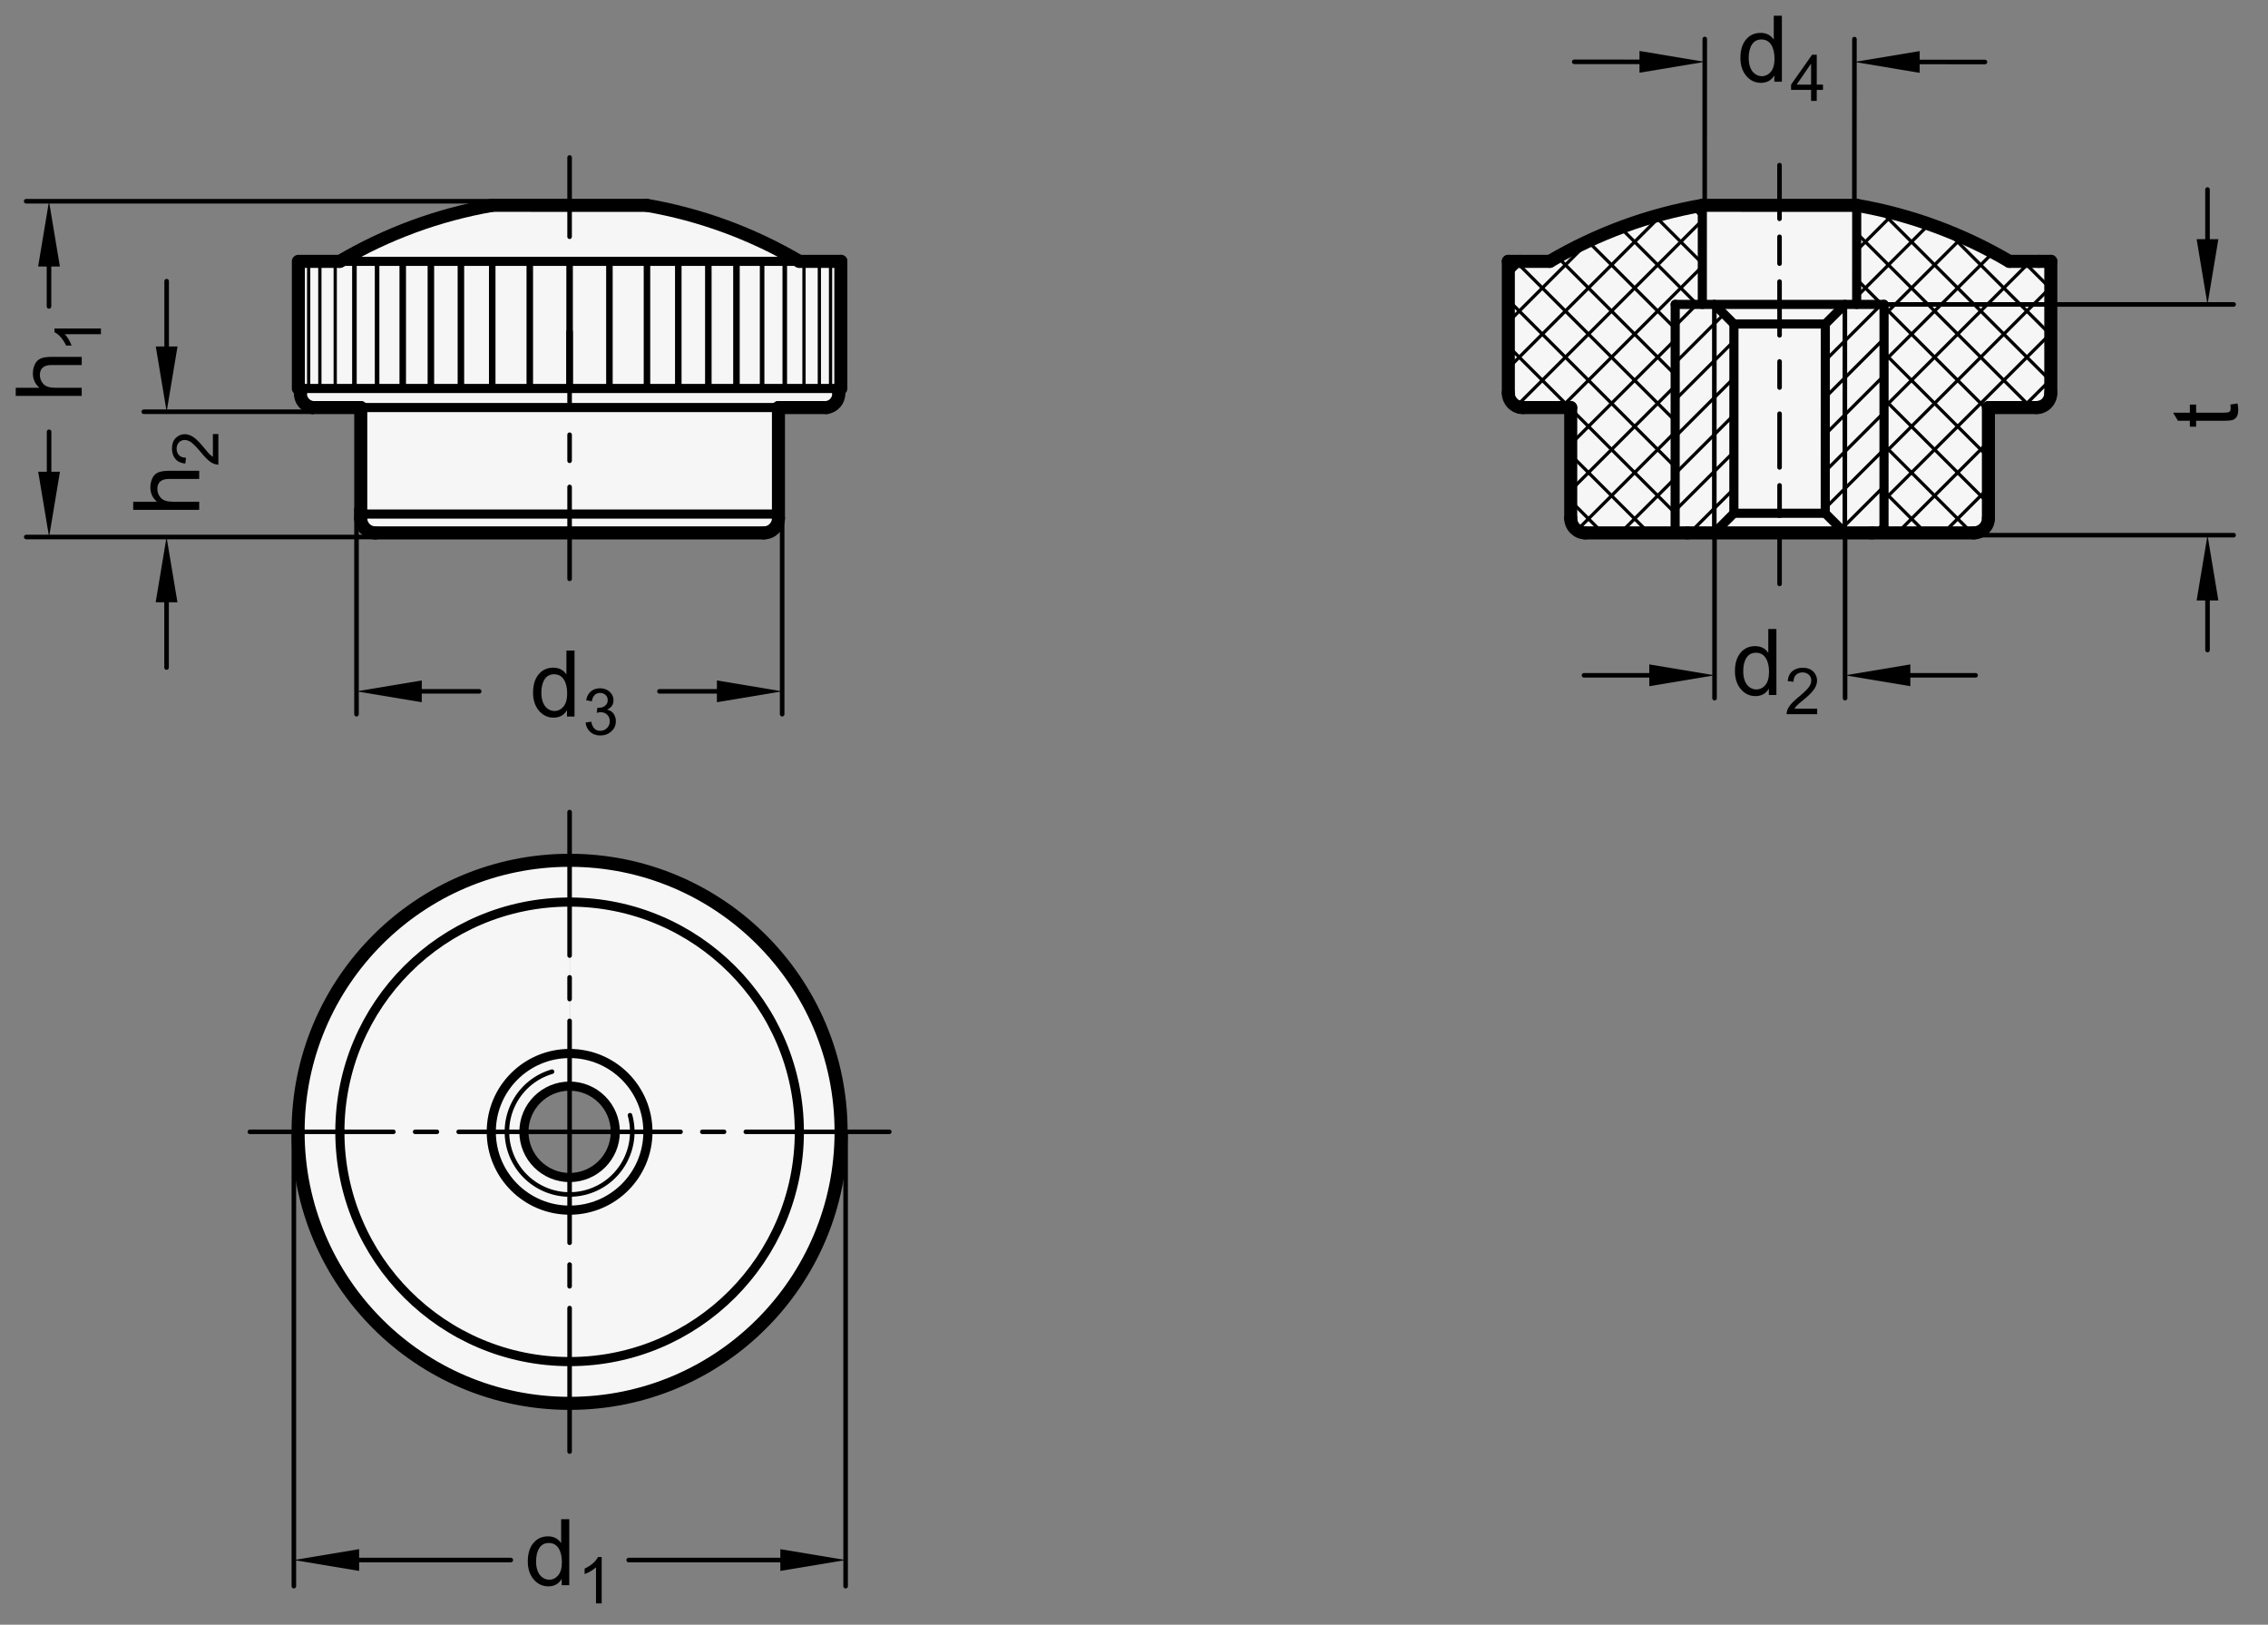 <?xml version="1.0" encoding="utf-8"?>
<!-- Generator: Adobe Illustrator 19.1.0, SVG Export Plug-In . SVG Version: 6.00 Build 0)  -->
<svg version="1.1" xmlns="http://www.w3.org/2000/svg" xmlns:xlink="http://www.w3.org/1999/xlink" x="0px" y="0px"
	 viewBox="0 0 246.265 176.391" enable-background="new 0 0 246.265 176.391" xml:space="preserve">
<rect x="0" y="0" width="246.265" height="176.391" fill="#808080" stroke="none"/>
<g id="MD_x5F_3_x5F_FUELLUNG_x5F_WS">
	<g id="LWPOLYLINE_5_">
		<path fill="#FFFFFF" d="M70.224,22.295l-16.761-0.004c-5.849,1.007-11.466,3.068-16.578,6.082l-4.505,0v13.804h0.224v0.483
			c-0.037,0.796,0.544,1.488,1.335,1.587h5.216v12.019c-0.025,0.853,0.647,1.564,1.5,1.589c0.04,0.001,0.08,0.001,0.121-0.001
			h42.147c0.877,0,1.587-0.711,1.587-1.587V44.248h5.216c0.791-0.099,1.373-0.791,1.335-1.587v-0.483h0.224V28.374l-4.505,0
			C81.673,25.365,76.064,23.305,70.224,22.295z"/>
	</g>
	<g id="LWPOLYLINE_6_">
		<path fill="#FFFFFF" d="M201.606,22.295l-16.761-0.004c-5.849,1.007-11.466,3.068-16.578,6.082l-4.505,0v13.804h0.224v0.483
			c-0.037,0.796,0.544,1.488,1.335,1.587h5.216v12.019c-0.025,0.853,0.647,1.564,1.5,1.589c0.04,0.001,0.08,0.001,0.121-0.001
			h42.147c0.877,0,1.587-0.711,1.587-1.587V44.248h5.216c0.791-0.099,1.373-0.791,1.335-1.587v-0.483h0.224V28.374l-4.505,0
			C213.054,25.365,207.445,23.305,201.606,22.295z"/>
	</g>
	<g id="LWPOLYLINE_7_">
		<path fill="#FFFFFF" d="M61.912,117.92c2.709,0.034,4.889,2.236,4.898,4.945c0.008,2.74-2.206,4.967-4.945,4.976
			c-2.74,0.008-4.967-2.206-4.976-4.945c-0.008-2.74,2.206-4.967,4.945-4.976l0.015-24.52c-16.282,0-29.48,13.199-29.48,29.48
			s13.199,29.48,29.48,29.48s29.48-13.199,29.48-29.48c0-16.271-13.182-29.465-29.452-29.48L61.912,117.92z"/>
	</g>
</g>
<g id="MD_x5F_3_x5F_FUELLUNG_x5F_GR">
	<g id="LWPOLYLINE_1_">
		<path fill="#F6F6F6" d="M61.912,117.92c2.709,0.034,4.889,2.236,4.898,4.945c0.008,2.74-2.206,4.967-4.945,4.976
			c-2.74,0.008-4.967-2.206-4.976-4.945c-0.008-2.74,2.206-4.967,4.945-4.976l0.015-24.52c-16.282,0-29.48,13.199-29.48,29.48
			s13.199,29.48,29.48,29.48s29.48-13.199,29.48-29.48c0-16.271-13.182-29.465-29.452-29.48L61.912,117.92z"/>
	</g>
	<g id="LWPOLYLINE_2_">
		<path fill="#F6F6F6" d="M201.606,22.295l-16.761-0.004c-5.849,1.007-11.466,3.068-16.578,6.082l-4.505,0v13.804h0.224v0.483
			c-0.037,0.796,0.544,1.488,1.335,1.587h5.216v12.019c-0.025,0.853,0.647,1.564,1.5,1.589c0.04,0.001,0.08,0.001,0.121-0.001
			h42.147c0.877,0,1.587-0.711,1.587-1.587V44.248h5.216c0.791-0.099,1.373-0.791,1.335-1.587v-0.483h0.224V28.374l-4.505,0
			C213.054,25.365,207.445,23.305,201.606,22.295z"/>
	</g>
	<g id="LWPOLYLINE_3_">
		<path fill="#F6F6F6" d="M70.224,22.295l-16.761-0.004c-5.849,1.007-11.466,3.068-16.578,6.082l-4.505,0v13.804h0.224v0.483
			c-0.037,0.796,0.544,1.488,1.335,1.587h5.216v12.019c-0.025,0.853,0.647,1.564,1.5,1.589c0.04,0.001,0.08,0.001,0.121-0.001
			h42.147c0.877,0,1.587-0.711,1.587-1.587V44.248h5.216c0.791-0.099,1.373-0.791,1.335-1.587v-0.483h0.224V28.374l-4.505,0
			C81.673,25.365,76.064,23.305,70.224,22.295z"/>
	</g>
</g>
<g id="MD_x5F_1_x5F_100">
	<g id="ARC">
		
			<path fill="none" stroke="#000000" stroke-width="1.417" stroke-linecap="round" stroke-linejoin="round" stroke-miterlimit="10" d="
			M86.796,28.374c-5.111-3.012-10.726-5.073-16.572-6.084"/>
	</g>
	<g id="ARC_1_">
		
			<path fill="none" stroke="#000000" stroke-width="1.417" stroke-linecap="round" stroke-linejoin="round" stroke-miterlimit="10" d="
			M53.464,22.292c-5.842,1.012-11.453,3.072-16.562,6.082"/>
	</g>
	<g id="ARC_2_">
		
			<path fill="none" stroke="#000000" stroke-width="1.417" stroke-linecap="round" stroke-linejoin="round" stroke-miterlimit="10" d="
			M39.172,56.267c0,0.877,0.711,1.587,1.587,1.587"/>
	</g>
	<g id="ARC_3_">
		
			<path fill="none" stroke="#000000" stroke-width="1.417" stroke-linecap="round" stroke-linejoin="round" stroke-miterlimit="10" d="
			M82.939,57.854c0.877,0,1.587-0.711,1.587-1.587"/>
	</g>
	<g id="LINE">
		
			<line fill="none" stroke="#000000" stroke-width="1.417" stroke-linecap="round" stroke-linejoin="round" stroke-miterlimit="10" x1="39.172" y1="44.248" x2="39.172" y2="56.267"/>
	</g>
	<g id="LINE_1_">
		
			<line fill="none" stroke="#000000" stroke-width="1.417" stroke-linecap="round" stroke-linejoin="round" stroke-miterlimit="10" x1="84.526" y1="56.267" x2="84.526" y2="44.248"/>
	</g>
	<g id="SPLINE">
		
			<path fill="none" stroke="#000000" stroke-width="1.417" stroke-linecap="round" stroke-linejoin="round" stroke-miterlimit="10" d="
			M89.742,44.248c0,0-1.879,0-5.216,0"/>
	</g>
	<g id="SPLINE_1_">
		
			<path fill="none" stroke="#000000" stroke-width="1.417" stroke-linecap="round" stroke-linejoin="round" stroke-miterlimit="10" d="
			M39.172,44.248c-1.54,0-5.216,0-5.216,0"/>
	</g>
	<g id="SPLINE_2_">
		
			<path fill="none" stroke="#000000" stroke-width="1.417" stroke-linecap="round" stroke-linejoin="round" stroke-miterlimit="10" d="
			M82.939,57.854c0,0-2.222,0-6.177,0s-9.32,0-14.913,0s-10.958,0-14.913,0s-6.177,0-6.177,0"/>
	</g>
	<g id="LINE_2_">
		
			<line fill="none" stroke="#000000" stroke-width="1.417" stroke-linecap="round" stroke-linejoin="round" stroke-miterlimit="10" x1="91.301" y1="28.374" x2="91.301" y2="42.178"/>
	</g>
	<g id="LINE_3_">
		
			<line fill="none" stroke="#000000" stroke-width="1.417" stroke-linecap="round" stroke-linejoin="round" stroke-miterlimit="10" x1="32.397" y1="42.178" x2="32.397" y2="28.374"/>
	</g>
	<g id="LINE_5_">
		
			<line fill="none" stroke="#000000" stroke-width="1.417" stroke-linecap="round" stroke-linejoin="round" stroke-miterlimit="10" x1="222.682" y1="28.374" x2="222.682" y2="42.661"/>
	</g>
	<g id="SPLINE_3_">
		
			<path fill="none" stroke="#000000" stroke-width="1.417" stroke-linecap="round" stroke-linejoin="round" stroke-miterlimit="10" d="
			M222.682,42.661c0,0.221-0.045,0.436-0.123,0.624c-0.077,0.188-0.186,0.35-0.309,0.481c-0.246,0.262-0.547,0.406-0.854,0.459"/>
	</g>
	<g id="LINE_6_">
		
			<line fill="none" stroke="#000000" stroke-width="1.417" stroke-linecap="round" stroke-linejoin="round" stroke-miterlimit="10" x1="221.397" y1="28.374" x2="222.682" y2="28.374"/>
	</g>
	<g id="LINE_7_">
		
			<line fill="none" stroke="#000000" stroke-width="1.417" stroke-linecap="round" stroke-linejoin="round" stroke-miterlimit="10" x1="163.778" y1="42.661" x2="163.778" y2="28.374"/>
	</g>
	<g id="SPLINE_4_">
		
			<path fill="none" stroke="#000000" stroke-width="1.417" stroke-linecap="round" stroke-linejoin="round" stroke-miterlimit="10" d="
			M165.064,44.224c-0.154-0.027-0.303-0.076-0.447-0.151c-0.144-0.075-0.283-0.176-0.406-0.307s-0.231-0.29-0.31-0.48
			c-0.078-0.19-0.123-0.405-0.123-0.625"/>
	</g>
	<g id="LINE_8_">
		
			<line fill="none" stroke="#000000" stroke-width="1.417" stroke-linecap="round" stroke-linejoin="round" stroke-miterlimit="10" x1="163.778" y1="28.374" x2="165.064" y2="28.374"/>
	</g>
	<g id="ARC_4_">
		
			<path fill="none" stroke="#000000" stroke-width="1.417" stroke-linecap="round" stroke-linejoin="round" stroke-miterlimit="10" d="
			M221.123,44.248c0.092,0,0.183-0.008,0.273-0.024"/>
	</g>
	<g id="LINE_9_">
		
			<line fill="none" stroke="#000000" stroke-width="1.417" stroke-linecap="round" stroke-linejoin="round" stroke-miterlimit="10" x1="221.123" y1="44.248" x2="215.907" y2="44.248"/>
	</g>
	<g id="LINE_10_">
		
			<line fill="none" stroke="#000000" stroke-width="1.417" stroke-linecap="round" stroke-linejoin="round" stroke-miterlimit="10" x1="215.907" y1="56.267" x2="215.907" y2="44.248"/>
	</g>
	<g id="ARC_5_">
		
			<path fill="none" stroke="#000000" stroke-width="1.417" stroke-linecap="round" stroke-linejoin="round" stroke-miterlimit="10" d="
			M214.32,57.854c0.877,0,1.587-0.711,1.587-1.587"/>
	</g>
	<g id="LINE_11_">
		
			<line fill="none" stroke="#000000" stroke-width="1.417" stroke-linecap="round" stroke-linejoin="round" stroke-miterlimit="10" x1="214.32" y1="57.854" x2="203.24" y2="57.854"/>
	</g>
	<g id="LINE_12_">
		
			<line fill="none" stroke="#000000" stroke-width="1.417" stroke-linecap="round" stroke-linejoin="round" stroke-miterlimit="10" x1="183.22" y1="57.854" x2="172.14" y2="57.854"/>
	</g>
	<g id="ARC_6_">
		
			<path fill="none" stroke="#000000" stroke-width="1.417" stroke-linecap="round" stroke-linejoin="round" stroke-miterlimit="10" d="
			M170.553,56.267c0,0.877,0.711,1.587,1.587,1.587"/>
	</g>
	<g id="LINE_13_">
		
			<line fill="none" stroke="#000000" stroke-width="1.417" stroke-linecap="round" stroke-linejoin="round" stroke-miterlimit="10" x1="170.553" y1="44.248" x2="170.553" y2="56.267"/>
	</g>
	<g id="LINE_14_">
		
			<line fill="none" stroke="#000000" stroke-width="1.417" stroke-linecap="round" stroke-linejoin="round" stroke-miterlimit="10" x1="170.553" y1="44.248" x2="165.337" y2="44.248"/>
	</g>
	<g id="ARC_7_">
		
			<path fill="none" stroke="#000000" stroke-width="1.417" stroke-linecap="round" stroke-linejoin="round" stroke-miterlimit="10" d="
			M165.064,44.224c0.09,0.016,0.182,0.024,0.273,0.024"/>
	</g>
	<g id="ARC_8_">
		
			<path fill="none" stroke="#000000" stroke-width="1.417" stroke-linecap="round" stroke-linejoin="round" stroke-miterlimit="10" d="
			M218.177,28.374c-5.111-3.012-10.726-5.073-16.571-6.084"/>
	</g>
	<g id="ARC_9_">
		
			<path fill="none" stroke="#000000" stroke-width="1.417" stroke-linecap="round" stroke-linejoin="round" stroke-miterlimit="10" d="
			M184.845,22.292c-5.842,1.012-11.453,3.072-16.562,6.082"/>
	</g>
	<g id="LINE_15_">
		
			<line fill="none" stroke="#000000" stroke-width="1.417" stroke-linecap="round" stroke-linejoin="round" stroke-miterlimit="10" x1="168.283" y1="28.374" x2="165.064" y2="28.374"/>
	</g>
	<g id="LINE_16_">
		
			<line fill="none" stroke="#000000" stroke-width="1.417" stroke-linecap="round" stroke-linejoin="round" stroke-miterlimit="10" x1="221.397" y1="28.374" x2="218.177" y2="28.374"/>
	</g>
	<g id="LINE_17_">
		
			<line fill="none" stroke="#000000" stroke-width="1.417" stroke-linecap="round" stroke-linejoin="round" stroke-miterlimit="10" x1="183.22" y1="57.854" x2="203.24" y2="57.854"/>
	</g>
	<g id="ARC_10_">
		
			<path fill="none" stroke="#000000" stroke-width="1.417" stroke-linecap="round" stroke-linejoin="round" stroke-miterlimit="10" d="
			M32.621,42.661c-0.037,0.796,0.544,1.488,1.335,1.587"/>
	</g>
	<g id="ARC_11_">
		
			<path fill="none" stroke="#000000" stroke-width="1.417" stroke-linecap="round" stroke-linejoin="round" stroke-miterlimit="10" d="
			M89.742,44.248c0.792-0.098,1.375-0.79,1.335-1.587"/>
	</g>
	<g id="SPLINE_5_">
		
			<path fill="none" stroke="#000000" stroke-width="1.417" stroke-linecap="round" stroke-linejoin="round" stroke-miterlimit="10" d="
			M91.301,28.374c0,0-1.169,0-4.505,0"/>
	</g>
	<g id="SPLINE_6_">
		
			<path fill="none" stroke="#000000" stroke-width="1.417" stroke-linecap="round" stroke-linejoin="round" stroke-miterlimit="10" d="
			M36.902,28.374c0,0-0.945,0-4.281,0"/>
	</g>
	<g id="CIRCLE">
		
			<path fill="none" stroke="#000000" stroke-width="1.417" stroke-linecap="round" stroke-linejoin="round" stroke-miterlimit="10" d="
			M32.368,122.881c0-16.282,13.199-29.48,29.48-29.48s29.48,13.199,29.48,29.48s-13.199,29.48-29.48,29.48
			S32.368,139.162,32.368,122.881L32.368,122.881z"/>
	</g>
	<g id="LINE_85_">
		
			<line fill="none" stroke="#000000" stroke-width="1.417" stroke-linecap="round" stroke-linejoin="round" stroke-miterlimit="10" x1="32.621" y1="42.178" x2="32.621" y2="42.661"/>
	</g>
	<g id="LINE_86_">
		
			<line fill="none" stroke="#000000" stroke-width="1.417" stroke-linecap="round" stroke-linejoin="round" stroke-miterlimit="10" x1="91.077" y1="42.178" x2="91.077" y2="42.661"/>
	</g>
	<g id="LINE_102_">
		
			<line fill="none" stroke="#000000" stroke-width="1.417" stroke-linecap="round" stroke-linejoin="round" stroke-miterlimit="10" x1="184.845" y1="22.292" x2="201.606" y2="22.295"/>
	</g>
	<g id="LINE_145_">
		
			<line fill="none" stroke="#000000" stroke-width="1.417" stroke-linecap="round" stroke-linejoin="round" stroke-miterlimit="10" x1="53.464" y1="22.292" x2="70.224" y2="22.295"/>
	</g>
</g>
<g id="MD_x5F_1_x5F_070">
	<g id="LINE_4_">
		
			<line fill="none" stroke="#000000" stroke-width="0.992" stroke-linecap="round" stroke-linejoin="round" stroke-miterlimit="10" x1="84.526" y1="55.813" x2="39.172" y2="55.813"/>
	</g>
	<g id="LINE_18_">
		
			<line fill="none" stroke="#000000" stroke-width="0.992" stroke-linecap="round" stroke-linejoin="round" stroke-miterlimit="10" x1="91.301" y1="42.178" x2="32.397" y2="42.178"/>
	</g>
	<g id="LINE_19_">
		
			<line fill="none" stroke="#000000" stroke-width="0.992" stroke-linecap="round" stroke-linejoin="round" stroke-miterlimit="10" x1="39.172" y1="44.248" x2="84.526" y2="44.248"/>
	</g>
	<g id="LINE_20_">
		
			<line fill="none" stroke="#000000" stroke-width="0.992" stroke-linecap="round" stroke-linejoin="round" stroke-miterlimit="10" x1="86.796" y1="28.374" x2="36.902" y2="28.374"/>
	</g>
	<g id="LINE_56_">
		
			<line fill="none" stroke="#000000" stroke-width="0.992" stroke-linecap="round" stroke-linejoin="round" stroke-miterlimit="10" x1="181.898" y1="33.048" x2="181.891" y2="57.854"/>
	</g>
	<g id="LINE_57_">
		
			<line fill="none" stroke="#000000" stroke-width="0.992" stroke-linecap="round" stroke-linejoin="round" stroke-miterlimit="10" x1="204.575" y1="33.047" x2="204.569" y2="57.854"/>
	</g>
	<g id="LINE_59_">
		
			<line fill="none" stroke="#000000" stroke-width="0.992" stroke-linecap="round" stroke-linejoin="round" stroke-miterlimit="10" x1="198.197" y1="35.176" x2="198.191" y2="55.728"/>
	</g>
	<g id="LINE_60_">
		
			<line fill="none" stroke="#000000" stroke-width="0.992" stroke-linecap="round" stroke-linejoin="round" stroke-miterlimit="10" x1="193.231" y1="55.726" x2="198.191" y2="55.728"/>
	</g>
	<g id="LINE_61_">
		
			<line fill="none" stroke="#000000" stroke-width="0.992" stroke-linecap="round" stroke-linejoin="round" stroke-miterlimit="10" x1="198.191" y1="55.728" x2="200.317" y2="57.854"/>
	</g>
	<g id="LINE_62_">
		
			<line fill="none" stroke="#000000" stroke-width="0.992" stroke-linecap="round" stroke-linejoin="round" stroke-miterlimit="10" x1="188.27" y1="55.726" x2="186.143" y2="57.851"/>
	</g>
	<g id="LINE_63_">
		
			<line fill="none" stroke="#000000" stroke-width="0.992" stroke-linecap="round" stroke-linejoin="round" stroke-miterlimit="10" x1="193.231" y1="55.726" x2="188.27" y2="55.725"/>
	</g>
	<g id="LINE_64_">
		
			<line fill="none" stroke="#000000" stroke-width="0.992" stroke-linecap="round" stroke-linejoin="round" stroke-miterlimit="10" x1="188.275" y1="35.174" x2="188.27" y2="55.726"/>
	</g>
	<g id="CIRCLE_1_">
		
			<path fill="none" stroke="#000000" stroke-width="0.992" stroke-linecap="round" stroke-linejoin="round" stroke-miterlimit="10" d="
			M36.904,122.881c0-13.777,11.168-24.945,24.945-24.945s24.945,11.168,24.945,24.945s-11.168,24.945-24.945,24.945
			S36.904,136.657,36.904,122.881L36.904,122.881z"/>
	</g>
	<g id="LINE_91_">
		
			<line fill="none" stroke="#000000" stroke-width="0.992" stroke-linecap="round" stroke-linejoin="round" stroke-miterlimit="10" x1="181.897" y1="33.048" x2="204.574" y2="33.047"/>
	</g>
	<g id="LINE_92_">
		
			<line fill="none" stroke="#000000" stroke-width="0.992" stroke-linecap="round" stroke-linejoin="round" stroke-miterlimit="10" x1="184.845" y1="22.292" x2="184.843" y2="33.048"/>
	</g>
	<g id="LINE_93_">
		
			<line fill="none" stroke="#000000" stroke-width="0.992" stroke-linecap="round" stroke-linejoin="round" stroke-miterlimit="10" x1="201.606" y1="22.29" x2="201.603" y2="33.048"/>
	</g>
	<g id="LINE_94_">
		
			<line fill="none" stroke="#000000" stroke-width="0.992" stroke-linecap="round" stroke-linejoin="round" stroke-miterlimit="10" x1="193.235" y1="35.176" x2="198.196" y2="35.176"/>
	</g>
	<g id="LINE_95_">
		
			<line fill="none" stroke="#000000" stroke-width="0.992" stroke-linecap="round" stroke-linejoin="round" stroke-miterlimit="10" x1="198.196" y1="35.176" x2="200.323" y2="33.051"/>
	</g>
	<g id="LINE_96_">
		
			<line fill="none" stroke="#000000" stroke-width="0.992" stroke-linecap="round" stroke-linejoin="round" stroke-miterlimit="10" x1="188.275" y1="35.174" x2="186.148" y2="33.048"/>
	</g>
	<g id="LINE_97_">
		
			<line fill="none" stroke="#000000" stroke-width="0.992" stroke-linecap="round" stroke-linejoin="round" stroke-miterlimit="10" x1="193.235" y1="35.176" x2="188.275" y2="35.174"/>
	</g>
	<g id="CIRCLE_2_">
		
			<path fill="none" stroke="#000000" stroke-width="0.992" stroke-linecap="round" stroke-linejoin="round" stroke-miterlimit="10" d="
			M53.345,122.881c0-4.697,3.807-8.504,8.504-8.504s8.504,3.807,8.504,8.504s-3.807,8.504-8.504,8.504
			S53.345,127.577,53.345,122.881L53.345,122.881z"/>
	</g>
	<g id="CIRCLE_3_">
		
			<path fill="none" stroke="#000000" stroke-width="0.992" stroke-linecap="round" stroke-linejoin="round" stroke-miterlimit="10" d="
			M56.888,122.881c0-2.74,2.221-4.961,4.961-4.961c2.74,0,4.961,2.221,4.961,4.961c0,2.74-2.221,4.961-4.961,4.961
			C59.109,127.841,56.888,125.62,56.888,122.881L56.888,122.881z"/>
	</g>
</g>
<g id="MD_x5F_2_x5F_BEMASSUNG">
	<g id="LINE_21_">
		
			<line stroke="#000000" stroke-width="0.496" stroke-linecap="round" stroke-linejoin="round" stroke-miterlimit="10" x1="31.908" y1="122.881" x2="31.908" y2="172.207"/>
	</g>
	<g id="LINE_22_">
		
			<line stroke="#000000" stroke-width="0.496" stroke-linecap="round" stroke-linejoin="round" stroke-miterlimit="10" x1="91.819" y1="122.881" x2="91.819" y2="172.207"/>
	</g>
	<g id="LINE_23_">
		
			<line stroke="#000000" stroke-width="0.496" stroke-linecap="round" stroke-linejoin="round" stroke-miterlimit="10" x1="38.995" y1="169.372" x2="55.464" y2="169.372"/>
	</g>
	<g id="LINE_24_">
		
			<line stroke="#000000" stroke-width="0.496" stroke-linecap="round" stroke-linejoin="round" stroke-miterlimit="10" x1="84.732" y1="169.372" x2="68.263" y2="169.372"/>
	</g>
	<g id="SOLID">
		<polygon points="38.995,170.553 31.908,169.372 38.995,168.191 		"/>
	</g>
	<g id="SOLID_1_">
		<polygon points="84.732,170.553 91.819,169.372 84.732,168.191 		"/>
	</g>
	<g id="TEXT">
		<g>
			<path d="M61.812,172.106h-0.821v-0.66h-0.02c-0.316,0.521-0.793,0.782-1.432,0.782c-0.635,0-1.166-0.252-1.591-0.755
				c-0.425-0.504-0.638-1.156-0.638-1.957c0-0.838,0.2-1.499,0.601-1.984s0.93-0.729,1.588-0.729c0.619,0,1.09,0.236,1.413,0.709
				h0.02v-2.571h0.879V172.106z M59.632,171.505c0.384,0,0.71-0.157,0.978-0.474s0.401-0.795,0.401-1.437
				c0-0.633-0.122-1.136-0.367-1.511c-0.244-0.374-0.595-0.562-1.051-0.562s-0.801,0.183-1.034,0.55
				c-0.233,0.366-0.35,0.848-0.35,1.444c0,0.43,0.063,0.794,0.188,1.092s0.3,0.522,0.525,0.672
				C59.148,171.431,59.384,171.505,59.632,171.505z"/>
		</g>
	</g>
	<g id="TEXT_1_">
		<g>
			<path d="M65.331,174.081h-0.616v-3.924c-0.308,0.292-0.72,0.539-1.235,0.742v-0.596c0.709-0.34,1.193-0.76,1.451-1.262h0.4
				V174.081z"/>
		</g>
	</g>
	<g id="LINE_37_">
		
			<line stroke="#000000" stroke-width="0.496" stroke-linecap="round" stroke-linejoin="round" stroke-miterlimit="10" x1="61.849" y1="21.847" x2="2.841" y2="21.847"/>
	</g>
	<g id="LINE_38_">
		
			<line stroke="#000000" stroke-width="0.496" stroke-linecap="round" stroke-linejoin="round" stroke-miterlimit="10" x1="40.865" y1="58.301" x2="2.849" y2="58.301"/>
	</g>
	<g id="LINE_39_">
		
			<line stroke="#000000" stroke-width="0.496" stroke-linecap="round" stroke-linejoin="round" stroke-miterlimit="10" x1="5.321" y1="28.934" x2="5.321" y2="33.268"/>
	</g>
	<g id="LINE_40_">
		
			<line stroke="#000000" stroke-width="0.496" stroke-linecap="round" stroke-linejoin="round" stroke-miterlimit="10" x1="5.33" y1="51.214" x2="5.33" y2="46.88"/>
	</g>
	<g id="SOLID_2_">
		<polygon points="4.14,28.934 5.321,21.847 6.503,28.934 		"/>
	</g>
	<g id="SOLID_3_">
		<polygon points="4.148,51.214 5.33,58.301 6.511,51.214 		"/>
	</g>
	<g id="LINE_41_">
		
			<line stroke="#000000" stroke-width="0.496" stroke-linecap="round" stroke-linejoin="round" stroke-miterlimit="10" x1="33.956" y1="44.702" x2="15.614" y2="44.702"/>
	</g>
	<g id="LINE_42_">
		
			<line stroke="#000000" stroke-width="0.496" stroke-linecap="round" stroke-linejoin="round" stroke-miterlimit="10" x1="18.095" y1="37.615" x2="18.095" y2="30.528"/>
	</g>
	<g id="LINE_43_">
		
			<line stroke="#000000" stroke-width="0.496" stroke-linecap="round" stroke-linejoin="round" stroke-miterlimit="10" x1="18.085" y1="65.388" x2="18.085" y2="72.474"/>
	</g>
	<g id="SOLID_4_">
		<polygon points="16.914,37.615 18.095,44.702 19.276,37.615 		"/>
	</g>
	<g id="SOLID_5_">
		<polygon points="16.904,65.388 18.085,58.301 19.267,65.388 		"/>
	</g>
	<g id="LINE_44_">
		
			<line stroke="#000000" stroke-width="0.496" stroke-linecap="round" stroke-linejoin="round" stroke-miterlimit="10" x1="38.71" y1="55.215" x2="38.71" y2="77.538"/>
	</g>
	<g id="LINE_45_">
		
			<line stroke="#000000" stroke-width="0.496" stroke-linecap="round" stroke-linejoin="round" stroke-miterlimit="10" x1="84.929" y1="55.215" x2="84.929" y2="77.538"/>
	</g>
	<g id="LINE_46_">
		
			<line stroke="#000000" stroke-width="0.496" stroke-linecap="round" stroke-linejoin="round" stroke-miterlimit="10" x1="45.797" y1="75.058" x2="52.033" y2="75.058"/>
	</g>
	<g id="LINE_47_">
		
			<line stroke="#000000" stroke-width="0.496" stroke-linecap="round" stroke-linejoin="round" stroke-miterlimit="10" x1="77.843" y1="75.058" x2="71.606" y2="75.058"/>
	</g>
	<g id="SOLID_6_">
		<polygon points="45.797,76.239 38.71,75.058 45.797,73.876 		"/>
	</g>
	<g id="SOLID_7_">
		<polygon points="77.843,76.239 84.929,75.058 77.843,73.876 		"/>
	</g>
	<g id="TEXT_2_">
		<g>
			<path d="M8.873,38.745v0.884H5.599c-0.424,0-0.741,0.091-0.953,0.274s-0.317,0.455-0.317,0.816c0,0.359,0.124,0.679,0.374,0.96
				c0.249,0.282,0.694,0.423,1.336,0.423h2.835v0.88H1.708v-0.88h2.571c-0.473-0.417-0.709-0.938-0.709-1.564
				c0-0.335,0.068-0.656,0.205-0.963c0.137-0.306,0.347-0.521,0.631-0.645c0.283-0.124,0.678-0.186,1.183-0.186H8.873z"/>
		</g>
	</g>
	<g id="TEXT_3_">
		<g>
			<path d="M10.958,35.666v0.616H7.035c0.292,0.308,0.539,0.72,0.742,1.235H7.181c-0.34-0.709-0.76-1.193-1.262-1.451v-0.4H10.958z"
				/>
		</g>
	</g>
	<g id="TEXT_4_">
		<g>
			<path d="M21.629,51.115v0.884h-3.274c-0.424,0-0.741,0.091-0.953,0.274s-0.317,0.455-0.317,0.816c0,0.359,0.124,0.679,0.374,0.96
				c0.249,0.282,0.694,0.423,1.336,0.423h2.835v0.88h-7.165v-0.88h2.571c-0.473-0.417-0.709-0.938-0.709-1.564
				c0-0.335,0.068-0.656,0.205-0.963c0.137-0.306,0.347-0.521,0.631-0.645c0.283-0.124,0.678-0.186,1.183-0.186H21.629z"/>
		</g>
	</g>
	<g id="TEXT_5_">
		<g>
			<path d="M23.711,47.125v3.322c-0.283,0-0.569-0.099-0.858-0.296c-0.29-0.197-0.652-0.566-1.088-1.107
				c-0.265-0.331-0.543-0.626-0.833-0.886c-0.291-0.26-0.584-0.39-0.878-0.39c-0.253,0-0.462,0.09-0.628,0.269
				c-0.165,0.179-0.248,0.406-0.248,0.679c0,0.276,0.085,0.508,0.255,0.695s0.424,0.282,0.762,0.284l-0.072,0.633
				c-0.47-0.039-0.829-0.206-1.077-0.501c-0.249-0.295-0.373-0.67-0.373-1.124c0-0.493,0.136-0.876,0.408-1.151
				c0.272-0.275,0.602-0.413,0.987-0.413c0.321,0,0.647,0.116,0.977,0.347c0.33,0.232,0.771,0.693,1.322,1.384
				c0.29,0.362,0.54,0.603,0.749,0.722v-2.467H23.711z"/>
		</g>
	</g>
	<g id="TEXT_6_">
		<g>
			<path d="M62.384,77.792h-0.821v-0.66h-0.02c-0.316,0.521-0.793,0.782-1.432,0.782c-0.635,0-1.166-0.252-1.591-0.755
				c-0.425-0.504-0.638-1.156-0.638-1.957c0-0.838,0.2-1.499,0.601-1.984s0.93-0.729,1.588-0.729c0.619,0,1.09,0.236,1.413,0.709
				h0.02v-2.571h0.879V77.792z M60.205,77.19c0.384,0,0.71-0.157,0.978-0.474s0.401-0.795,0.401-1.437
				c0-0.633-0.122-1.136-0.367-1.511c-0.244-0.374-0.595-0.562-1.051-0.562s-0.801,0.183-1.034,0.55
				c-0.233,0.366-0.35,0.848-0.35,1.444c0,0.43,0.063,0.794,0.188,1.092s0.3,0.522,0.525,0.672
				C59.721,77.116,59.957,77.19,60.205,77.19z"/>
		</g>
	</g>
	<g id="TEXT_7_">
		<g>
			<path d="M65.931,77.053c0.31,0.06,0.544,0.209,0.703,0.45c0.159,0.24,0.238,0.502,0.238,0.785c0,0.456-0.166,0.83-0.498,1.123
				c-0.332,0.294-0.729,0.44-1.192,0.44c-0.443,0-0.808-0.129-1.095-0.387c-0.288-0.258-0.455-0.599-0.503-1.023l0.616-0.085
				c0.062,0.33,0.174,0.578,0.337,0.742s0.378,0.246,0.645,0.246c0.287,0,0.531-0.101,0.73-0.303
				c0.199-0.202,0.299-0.448,0.299-0.74c0-0.281-0.091-0.514-0.272-0.698c-0.182-0.185-0.418-0.277-0.71-0.277
				c-0.119,0-0.264,0.021-0.435,0.065l0.072-0.541c0.164,0,0.294-0.008,0.39-0.023c0.096-0.017,0.203-0.055,0.321-0.116
				s0.217-0.15,0.294-0.266s0.116-0.258,0.116-0.43c0-0.248-0.083-0.441-0.248-0.578s-0.356-0.205-0.573-0.205
				c-0.249,0-0.451,0.079-0.607,0.236s-0.255,0.382-0.296,0.674l-0.616-0.113c0.08-0.436,0.256-0.762,0.528-0.979
				c0.272-0.216,0.598-0.324,0.977-0.324c0.417,0,0.766,0.126,1.045,0.378s0.419,0.561,0.419,0.925c0,0.468-0.229,0.805-0.688,1.01
				V77.053z"/>
		</g>
	</g>
	<g id="LINE_51_">
		
			<line stroke="#000000" stroke-width="0.496" stroke-linecap="round" stroke-linejoin="round" stroke-miterlimit="10" x1="186.169" y1="57.726" x2="186.169" y2="75.797"/>
	</g>
	<g id="LINE_52_">
		
			<line stroke="#000000" stroke-width="0.496" stroke-linecap="round" stroke-linejoin="round" stroke-miterlimit="10" x1="200.342" y1="57.726" x2="200.342" y2="75.797"/>
	</g>
	<g id="LINE_53_">
		
			<line stroke="#000000" stroke-width="0.496" stroke-linecap="round" stroke-linejoin="round" stroke-miterlimit="10" x1="179.083" y1="73.317" x2="171.996" y2="73.317"/>
	</g>
	<g id="LINE_54_">
		
			<line stroke="#000000" stroke-width="0.496" stroke-linecap="round" stroke-linejoin="round" stroke-miterlimit="10" x1="207.429" y1="73.317" x2="214.516" y2="73.317"/>
	</g>
	<g id="SOLID_8_">
		<polygon points="179.083,72.135 186.169,73.317 179.083,74.498 		"/>
	</g>
	<g id="SOLID_9_">
		<polygon points="207.429,72.135 200.342,73.317 207.429,74.498 		"/>
	</g>
	<g id="TEXT_8_">
		<g>
			<path d="M192.886,75.453h-0.82v-0.66h-0.02c-0.316,0.521-0.794,0.782-1.433,0.782c-0.635,0-1.165-0.252-1.591-0.755
				c-0.425-0.504-0.638-1.156-0.638-1.957c0-0.838,0.2-1.499,0.602-1.984c0.4-0.485,0.93-0.729,1.588-0.729
				c0.619,0,1.09,0.236,1.413,0.709h0.02v-2.571h0.879V75.453z M190.706,74.852c0.385,0,0.711-0.157,0.978-0.474
				c0.268-0.316,0.401-0.795,0.401-1.437c0-0.633-0.122-1.136-0.367-1.511c-0.244-0.374-0.595-0.562-1.051-0.562
				s-0.801,0.183-1.033,0.55c-0.233,0.366-0.35,0.848-0.35,1.444c0,0.43,0.063,0.794,0.188,1.092c0.125,0.298,0.3,0.522,0.525,0.672
				C190.223,74.777,190.459,74.852,190.706,74.852z"/>
		</g>
	</g>
	<g id="TEXT_9_">
		<g>
			<path d="M197.315,77.536h-3.322c0-0.283,0.099-0.569,0.296-0.858c0.197-0.29,0.566-0.652,1.107-1.088
				c0.33-0.265,0.626-0.543,0.886-0.833c0.26-0.291,0.391-0.584,0.391-0.878c0-0.253-0.09-0.462-0.269-0.628
				c-0.18-0.165-0.406-0.248-0.68-0.248c-0.276,0-0.508,0.085-0.694,0.255c-0.188,0.17-0.282,0.424-0.284,0.762l-0.633-0.072
				c0.039-0.47,0.206-0.829,0.501-1.077c0.296-0.249,0.67-0.373,1.124-0.373c0.493,0,0.877,0.136,1.151,0.408
				s0.412,0.602,0.412,0.987c0,0.321-0.115,0.647-0.347,0.977c-0.232,0.33-0.693,0.771-1.385,1.322
				c-0.362,0.29-0.603,0.54-0.722,0.749h2.467V77.536z"/>
		</g>
	</g>
	<g id="LINE_87_">
		
			<line stroke="#000000" stroke-width="0.496" stroke-linecap="round" stroke-linejoin="round" stroke-miterlimit="10" x1="204.569" y1="58.102" x2="242.531" y2="58.102"/>
	</g>
	<g id="LINE_88_">
		
			<line stroke="#000000" stroke-width="0.496" stroke-linecap="round" stroke-linejoin="round" stroke-miterlimit="10" x1="200.322" y1="33.051" x2="242.531" y2="33.051"/>
	</g>
	<g id="LINE_89_">
		
			<line stroke="#000000" stroke-width="0.496" stroke-linecap="round" stroke-linejoin="round" stroke-miterlimit="10" x1="239.697" y1="65.189" x2="239.697" y2="70.575"/>
	</g>
	<g id="LINE_90_">
		
			<line stroke="#000000" stroke-width="0.496" stroke-linecap="round" stroke-linejoin="round" stroke-miterlimit="10" x1="239.696" y1="25.964" x2="239.696" y2="20.578"/>
	</g>
	<g id="SOLID_10_">
		<polygon points="240.878,65.189 239.697,58.102 238.516,65.189 		"/>
	</g>
	<g id="SOLID_11_">
		<polygon points="240.877,25.964 239.696,33.051 238.515,25.964 		"/>
	</g>
	<g id="TEXT_10_">
		<g>
			<path d="M242.956,43.801c0.052,0.261,0.078,0.48,0.078,0.66c0,0.385-0.067,0.665-0.203,0.841
				c-0.135,0.176-0.307,0.283-0.516,0.322c-0.208,0.039-0.498,0.059-0.869,0.059h-2.986v0.641h-0.68v-0.641h-1.29l-0.533-0.879
				h1.823v-0.88h0.68v0.88h3.035c0.261,0,0.445-0.027,0.555-0.081c0.108-0.054,0.163-0.19,0.163-0.408
				c0-0.127-0.013-0.257-0.039-0.391L242.956,43.801z"/>
		</g>
	</g>
	<g id="LINE_98_">
		
			<line stroke="#000000" stroke-width="0.496" stroke-linecap="round" stroke-linejoin="round" stroke-miterlimit="10" x1="185.101" y1="22.307" x2="185.108" y2="4.236"/>
	</g>
	<g id="LINE_99_">
		
			<line stroke="#000000" stroke-width="0.496" stroke-linecap="round" stroke-linejoin="round" stroke-miterlimit="10" x1="201.352" y1="22.316" x2="201.359" y2="4.245"/>
	</g>
	<g id="LINE_100_">
		
			<line stroke="#000000" stroke-width="0.496" stroke-linecap="round" stroke-linejoin="round" stroke-miterlimit="10" x1="178.021" y1="6.714" x2="170.934" y2="6.711"/>
	</g>
	<g id="LINE_101_">
		
			<line stroke="#000000" stroke-width="0.496" stroke-linecap="round" stroke-linejoin="round" stroke-miterlimit="10" x1="208.445" y1="6.728" x2="215.531" y2="6.731"/>
	</g>
	<g id="SOLID_12_">
		<polygon points="178.02,7.895 185.107,6.716 178.021,5.532 		"/>
	</g>
	<g id="SOLID_13_">
		<polygon points="208.444,7.909 201.358,6.725 208.445,5.547 		"/>
	</g>
	<g id="TEXT_11_">
		<g>
			<path d="M193.48,8.873h-0.82v-0.66h-0.02c-0.316,0.521-0.794,0.782-1.433,0.782c-0.635,0-1.165-0.252-1.591-0.755
				c-0.425-0.504-0.638-1.156-0.638-1.957c0-0.838,0.2-1.499,0.602-1.984c0.4-0.485,0.93-0.729,1.588-0.729
				c0.619,0,1.09,0.236,1.413,0.709h0.02V1.708h0.879V8.873z M191.301,8.271c0.385,0,0.711-0.157,0.978-0.474
				c0.268-0.316,0.401-0.795,0.401-1.437c0-0.633-0.122-1.136-0.367-1.511c-0.244-0.374-0.595-0.562-1.051-0.562
				s-0.801,0.183-1.033,0.55c-0.233,0.366-0.35,0.848-0.35,1.444c0,0.43,0.063,0.794,0.188,1.092c0.125,0.298,0.3,0.522,0.525,0.672
				C190.817,8.197,191.054,8.271,191.301,8.271z"/>
		</g>
	</g>
	<g id="TEXT_12_">
		<g>
			<path d="M197.944,9.758h-0.677v1.197h-0.616V9.758h-2.173V9.19l2.282-3.25h0.507v3.25h0.677V9.758z M196.651,9.19V6.925h-0.014
				l-1.557,2.265H196.651z"/>
		</g>
	</g>
</g>
<g id="MD_x5F_2_x5F_MITTELLINIE">
	<g id="LINE_25_">
		<path d="M73.896,123.129H61.849c-0.137,0-0.248-0.111-0.248-0.248s0.111-0.248,0.248-0.248h12.047
			c0.137,0,0.248,0.111,0.248,0.248S74.033,123.129,73.896,123.129z"/>
	</g>
	<g id="LINE_26_">
		<path d="M96.565,123.129H80.982c-0.137,0-0.248-0.111-0.248-0.248s0.111-0.248,0.248-0.248h15.583
			c0.137,0,0.248,0.111,0.248,0.248S96.703,123.129,96.565,123.129z"/>
	</g>
	<g id="LINE_27_">
		<path d="M78.621,123.129h-2.362c-0.137,0-0.248-0.111-0.248-0.248s0.111-0.248,0.248-0.248h2.362c0.137,0,0.248,0.111,0.248,0.248
			S78.758,123.129,78.621,123.129z"/>
	</g>
	<g id="LINE_28_">
		<path d="M61.849,103.995c-0.137,0-0.248-0.111-0.248-0.248V88.164c0-0.137,0.111-0.248,0.248-0.248s0.248,0.111,0.248,0.248
			v15.583C62.097,103.884,61.986,103.995,61.849,103.995z"/>
	</g>
	<g id="LINE_29_">
		<path d="M61.849,123.129c-0.137,0-0.248-0.111-0.248-0.248v-12.048c0-0.137,0.111-0.248,0.248-0.248s0.248,0.111,0.248,0.248
			v12.048C62.097,123.018,61.986,123.129,61.849,123.129z"/>
	</g>
	<g id="LINE_30_">
		<path d="M61.849,108.719c-0.137,0-0.248-0.111-0.248-0.248v-2.362c0-0.137,0.111-0.248,0.248-0.248s0.248,0.111,0.248,0.248v2.362
			C62.097,108.607,61.986,108.719,61.849,108.719z"/>
	</g>
	<g id="LINE_31_">
		<path d="M61.85,157.845c-0.137,0-0.248-0.111-0.248-0.248l-0.001-15.582c0-0.137,0.111-0.248,0.248-0.248
			c0.137,0,0.248,0.111,0.248,0.248l0.001,15.582C62.098,157.733,61.987,157.845,61.85,157.845z"/>
	</g>
	<g id="LINE_32_">
		<path d="M61.849,135.176c-0.137,0-0.248-0.111-0.248-0.248v-12.047c0-0.137,0.111-0.248,0.248-0.248s0.248,0.111,0.248,0.248
			v12.047C62.097,135.064,61.986,135.176,61.849,135.176z"/>
	</g>
	<g id="LINE_33_">
		<path d="M61.849,139.9c-0.137,0-0.248-0.111-0.248-0.248v-2.362c0-0.137,0.111-0.248,0.248-0.248s0.248,0.111,0.248,0.248v2.362
			C62.097,139.789,61.986,139.9,61.849,139.9z"/>
	</g>
	<g id="LINE_34_">
		<path d="M42.715,123.129H27.132c-0.137,0-0.248-0.111-0.248-0.248s0.111-0.248,0.248-0.248h15.583
			c0.137,0,0.248,0.111,0.248,0.248S42.852,123.129,42.715,123.129z"/>
	</g>
	<g id="LINE_35_">
		<path d="M61.849,123.129H49.802c-0.137,0-0.248-0.111-0.248-0.248s0.111-0.248,0.248-0.248h12.047
			c0.137,0,0.248,0.111,0.248,0.248S61.986,123.129,61.849,123.129z"/>
	</g>
	<g id="LINE_36_">
		<path d="M47.439,123.129h-2.362c-0.137,0-0.248-0.111-0.248-0.248s0.111-0.248,0.248-0.248h2.362c0.137,0,0.248,0.111,0.248,0.248
			S47.577,123.129,47.439,123.129z"/>
	</g>
	<g id="LINE_48_">
		<path d="M61.849,44.608c-0.137,0-0.248-0.111-0.248-0.248v-8.61c0-0.137,0.111-0.248,0.248-0.248s0.248,0.111,0.248,0.248v8.61
			C62.097,44.497,61.986,44.608,61.849,44.608z M61.849,33.127c-0.137,0-0.248-0.111-0.248-0.248v-4.305
			c0-0.137,0.111-0.248,0.248-0.248s0.248,0.111,0.248,0.248v4.305C62.097,33.017,61.986,33.127,61.849,33.127z M61.849,25.953
			c-0.137,0-0.248-0.111-0.248-0.248v-8.61c0-0.137,0.111-0.248,0.248-0.248s0.248,0.111,0.248,0.248v8.61
			C62.097,25.842,61.986,25.953,61.849,25.953z"/>
	</g>
	<g id="LINE_49_">
		<path d="M61.849,50.277c-0.137,0-0.248-0.111-0.248-0.248v-2.834c0-0.137,0.111-0.248,0.248-0.248s0.248,0.111,0.248,0.248v2.834
			C62.097,50.167,61.986,50.277,61.849,50.277z"/>
	</g>
	<g id="LINE_50_">
		<path d="M61.849,63.093c-0.137,0-0.248-0.111-0.248-0.248v-9.981c0-0.137,0.111-0.248,0.248-0.248s0.248,0.111,0.248,0.248v9.981
			C62.097,62.982,61.986,63.093,61.849,63.093z"/>
	</g>
	<g id="LINE_55_">
		<path d="M193.23,63.644c-0.137,0-0.248-0.111-0.248-0.248v-5.837c0-0.137,0.111-0.248,0.248-0.248s0.248,0.111,0.248,0.248v5.837
			C193.479,63.533,193.367,63.644,193.23,63.644z M193.23,55.861c-0.137,0-0.248-0.111-0.248-0.248v-2.919
			c0-0.137,0.111-0.248,0.248-0.248s0.248,0.111,0.248,0.248v2.919C193.479,55.75,193.367,55.861,193.23,55.861z M193.23,50.997
			c-0.137,0-0.248-0.111-0.248-0.248v-5.837c0-0.137,0.111-0.248,0.248-0.248s0.248,0.111,0.248,0.248v5.837
			C193.479,50.886,193.367,50.997,193.23,50.997z"/>
	</g>
	<g id="LINE_66_">
		<path d="M193.23,42.325c-0.137,0-0.248-0.111-0.248-0.248v-2.835c0-0.137,0.111-0.248,0.248-0.248s0.248,0.111,0.248,0.248v2.835
			C193.479,42.214,193.367,42.325,193.23,42.325z"/>
	</g>
	<g id="LINE_84_">
		<path d="M193.229,36.655c-0.137,0-0.248-0.111-0.248-0.248l-0.002-5.837c0-0.137,0.111-0.248,0.248-0.248s0.248,0.111,0.248,0.248
			l0.002,5.837C193.477,36.544,193.365,36.655,193.229,36.655z M193.226,28.873c-0.137,0-0.248-0.111-0.248-0.248l-0.001-2.919
			c0-0.137,0.111-0.248,0.248-0.248s0.248,0.111,0.248,0.248l0.001,2.919C193.474,28.761,193.362,28.873,193.226,28.873z
			 M193.224,24.008c-0.137,0-0.248-0.111-0.248-0.248l-0.002-5.837c0-0.137,0.111-0.248,0.248-0.248s0.248,0.111,0.248,0.248
			l0.002,5.837C193.472,23.896,193.36,24.008,193.224,24.008z"/>
	</g>
</g>
<g id="MD_x5F_1_x5F_035">
	<g id="LINE_58_">
		
			<line fill="none" stroke="#000000" stroke-width="0.496" stroke-linecap="round" stroke-linejoin="round" stroke-miterlimit="10" x1="200.323" y1="33.051" x2="200.317" y2="57.854"/>
	</g>
	<g id="LINE_65_">
		
			<line fill="none" stroke="#000000" stroke-width="0.496" stroke-linecap="round" stroke-linejoin="round" stroke-miterlimit="10" x1="186.149" y1="33.048" x2="186.144" y2="57.854"/>
	</g>
	<g id="ARC_12_">
		
			<path fill="none" stroke="#000000" stroke-width="0.496" stroke-linecap="round" stroke-linejoin="round" stroke-miterlimit="10" d="
			M59.941,116.35c-3.607,1.054-5.676,4.831-4.622,8.438c1.054,3.607,4.831,5.676,8.438,4.622c3.565-1.042,5.636-4.75,4.652-8.332"/>
	</g>
	<g id="LINE_151_">
		
			<line fill="none" stroke="#000000" stroke-width="0.496" stroke-linecap="round" stroke-linejoin="round" stroke-miterlimit="10" x1="40.945" y1="42.178" x2="40.945" y2="28.374"/>
	</g>
	<g id="LINE_152_">
		
			<line fill="none" stroke="#000000" stroke-width="0.496" stroke-linecap="round" stroke-linejoin="round" stroke-miterlimit="10" x1="38.484" y1="42.178" x2="38.484" y2="28.374"/>
	</g>
	<g id="LINE_162_">
		
			<line fill="none" stroke="#000000" stroke-width="0.496" stroke-linecap="round" stroke-linejoin="round" stroke-miterlimit="10" x1="82.752" y1="42.178" x2="82.752" y2="28.374"/>
	</g>
	<g id="LINE_167_">
		
			<line fill="none" stroke="#000000" stroke-width="0.496" stroke-linecap="round" stroke-linejoin="round" stroke-miterlimit="10" x1="85.213" y1="42.178" x2="85.213" y2="28.374"/>
	</g>
</g>
<g id="MD_x5F_2_x5F_SCHRAFFUR">
	<g id="LINE_67_">
		
			<line fill="none" stroke="#000000" stroke-width="0.354" stroke-linecap="round" stroke-linejoin="round" stroke-miterlimit="10" x1="181.897" y1="35.389" x2="184.238" y2="33.048"/>
	</g>
	<g id="LINE_68_">
		
			<line fill="none" stroke="#000000" stroke-width="0.354" stroke-linecap="round" stroke-linejoin="round" stroke-miterlimit="10" x1="181.896" y1="39.399" x2="187.198" y2="34.097"/>
	</g>
	<g id="LINE_69_">
		
			<line fill="none" stroke="#000000" stroke-width="0.354" stroke-linecap="round" stroke-linejoin="round" stroke-miterlimit="10" x1="181.895" y1="43.409" x2="188.274" y2="37.03"/>
	</g>
	<g id="LINE_70_">
		
			<line fill="none" stroke="#000000" stroke-width="0.354" stroke-linecap="round" stroke-linejoin="round" stroke-miterlimit="10" x1="190.129" y1="35.175" x2="190.13" y2="35.174"/>
	</g>
	<g id="LINE_71_">
		
			<line fill="none" stroke="#000000" stroke-width="0.354" stroke-linecap="round" stroke-linejoin="round" stroke-miterlimit="10" x1="181.894" y1="47.419" x2="188.273" y2="41.039"/>
	</g>
	<g id="LINE_72_">
		
			<line fill="none" stroke="#000000" stroke-width="0.354" stroke-linecap="round" stroke-linejoin="round" stroke-miterlimit="10" x1="194.136" y1="35.176" x2="194.138" y2="35.175"/>
	</g>
	<g id="LINE_73_">
		
			<line fill="none" stroke="#000000" stroke-width="0.354" stroke-linecap="round" stroke-linejoin="round" stroke-miterlimit="10" x1="181.893" y1="51.429" x2="188.272" y2="45.049"/>
	</g>
	<g id="LINE_74_">
		
			<line fill="none" stroke="#000000" stroke-width="0.354" stroke-linecap="round" stroke-linejoin="round" stroke-miterlimit="10" x1="198.146" y1="35.176" x2="198.146" y2="35.176"/>
	</g>
	<g id="LINE_75_">
		
			<line fill="none" stroke="#000000" stroke-width="0.354" stroke-linecap="round" stroke-linejoin="round" stroke-miterlimit="10" x1="181.892" y1="55.438" x2="188.272" y2="49.059"/>
	</g>
	<g id="LINE_76_">
		
			<line fill="none" stroke="#000000" stroke-width="0.354" stroke-linecap="round" stroke-linejoin="round" stroke-miterlimit="10" x1="198.196" y1="39.135" x2="204.284" y2="33.047"/>
	</g>
	<g id="LINE_77_">
		
			<line fill="none" stroke="#000000" stroke-width="0.354" stroke-linecap="round" stroke-linejoin="round" stroke-miterlimit="10" x1="183.485" y1="57.854" x2="188.271" y2="53.068"/>
	</g>
	<g id="LINE_78_">
		
			<line fill="none" stroke="#000000" stroke-width="0.354" stroke-linecap="round" stroke-linejoin="round" stroke-miterlimit="10" x1="198.195" y1="43.145" x2="204.574" y2="36.766"/>
	</g>
	<g id="LINE_79_">
		
			<line fill="none" stroke="#000000" stroke-width="0.354" stroke-linecap="round" stroke-linejoin="round" stroke-miterlimit="10" x1="198.194" y1="47.154" x2="204.572" y2="40.775"/>
	</g>
	<g id="LINE_80_">
		
			<line fill="none" stroke="#000000" stroke-width="0.354" stroke-linecap="round" stroke-linejoin="round" stroke-miterlimit="10" x1="198.193" y1="51.164" x2="204.572" y2="44.785"/>
	</g>
	<g id="LINE_81_">
		
			<line fill="none" stroke="#000000" stroke-width="0.354" stroke-linecap="round" stroke-linejoin="round" stroke-miterlimit="10" x1="198.191" y1="55.174" x2="204.571" y2="48.795"/>
	</g>
	<g id="LINE_82_">
		
			<line fill="none" stroke="#000000" stroke-width="0.354" stroke-linecap="round" stroke-linejoin="round" stroke-miterlimit="10" x1="199.919" y1="57.456" x2="204.57" y2="52.804"/>
	</g>
	<g id="LINE_83_">
		
			<line fill="none" stroke="#000000" stroke-width="0.354" stroke-linecap="round" stroke-linejoin="round" stroke-miterlimit="10" x1="203.529" y1="57.854" x2="204.569" y2="56.814"/>
	</g>
	<g id="LWPOLYLINE">
		
			<polyline fill="none" stroke="#000000" stroke-width="0.354" stroke-linecap="round" stroke-linejoin="round" stroke-miterlimit="10" points="
			181.891,57.854 172.14,57.854 171.018,57.389 170.553,56.267 170.553,44.248 165.337,44.248 		"/>
	</g>
	<g id="LINE_103_">
		
			<line fill="none" stroke="#000000" stroke-width="0.354" stroke-linecap="round" stroke-linejoin="round" stroke-miterlimit="10" x1="201.606" y1="27.195" x2="205.635" y2="23.167"/>
	</g>
	<g id="LINE_104_">
		
			<line fill="none" stroke="#000000" stroke-width="0.354" stroke-linecap="round" stroke-linejoin="round" stroke-miterlimit="10" x1="201.606" y1="32.206" x2="209.474" y2="24.339"/>
	</g>
	<g id="LINE_105_">
		
			<line fill="none" stroke="#000000" stroke-width="0.354" stroke-linecap="round" stroke-linejoin="round" stroke-miterlimit="10" x1="204.574" y1="34.249" x2="213.065" y2="25.759"/>
	</g>
	<g id="LINE_106_">
		
			<line fill="none" stroke="#000000" stroke-width="0.354" stroke-linecap="round" stroke-linejoin="round" stroke-miterlimit="10" x1="204.574" y1="39.26" x2="216.432" y2="27.402"/>
	</g>
	<g id="LINE_107_">
		
			<line fill="none" stroke="#000000" stroke-width="0.354" stroke-linecap="round" stroke-linejoin="round" stroke-miterlimit="10" x1="204.574" y1="44.271" x2="220.471" y2="28.374"/>
	</g>
	<g id="LINE_108_">
		
			<line fill="none" stroke="#000000" stroke-width="0.354" stroke-linecap="round" stroke-linejoin="round" stroke-miterlimit="10" x1="204.574" y1="49.282" x2="222.666" y2="31.19"/>
	</g>
	<g id="LINE_109_">
		
			<line fill="none" stroke="#000000" stroke-width="0.354" stroke-linecap="round" stroke-linejoin="round" stroke-miterlimit="10" x1="204.574" y1="54.293" x2="222.666" y2="36.201"/>
	</g>
	<g id="LINE_110_">
		
			<line fill="none" stroke="#000000" stroke-width="0.354" stroke-linecap="round" stroke-linejoin="round" stroke-miterlimit="10" x1="206.024" y1="57.854" x2="215.891" y2="47.987"/>
	</g>
	<g id="LINE_111_">
		
			<line fill="none" stroke="#000000" stroke-width="0.354" stroke-linecap="round" stroke-linejoin="round" stroke-miterlimit="10" x1="219.63" y1="44.248" x2="222.666" y2="41.212"/>
	</g>
	<g id="LINE_112_">
		
			<line fill="none" stroke="#000000" stroke-width="0.354" stroke-linecap="round" stroke-linejoin="round" stroke-miterlimit="10" x1="211.035" y1="57.854" x2="215.891" y2="52.998"/>
	</g>
	<g id="LINE_113_">
		
			<line fill="none" stroke="#000000" stroke-width="0.354" stroke-linecap="round" stroke-linejoin="round" stroke-miterlimit="10" x1="209.091" y1="57.854" x2="204.574" y2="53.337"/>
	</g>
	<g id="LINE_114_">
		
			<line fill="none" stroke="#000000" stroke-width="0.354" stroke-linecap="round" stroke-linejoin="round" stroke-miterlimit="10" x1="214.102" y1="57.854" x2="204.574" y2="48.326"/>
	</g>
	<g id="LINE_115_">
		
			<line fill="none" stroke="#000000" stroke-width="0.354" stroke-linecap="round" stroke-linejoin="round" stroke-miterlimit="10" x1="215.891" y1="54.632" x2="204.574" y2="43.315"/>
	</g>
	<g id="LINE_116_">
		
			<line fill="none" stroke="#000000" stroke-width="0.354" stroke-linecap="round" stroke-linejoin="round" stroke-miterlimit="10" x1="215.891" y1="49.621" x2="204.574" y2="38.304"/>
	</g>
	<g id="LINE_117_">
		
			<line fill="none" stroke="#000000" stroke-width="0.354" stroke-linecap="round" stroke-linejoin="round" stroke-miterlimit="10" x1="215.891" y1="44.61" x2="204.574" y2="33.293"/>
	</g>
	<g id="LINE_118_">
		
			<line fill="none" stroke="#000000" stroke-width="0.354" stroke-linecap="round" stroke-linejoin="round" stroke-miterlimit="10" x1="204.328" y1="33.047" x2="201.606" y2="30.325"/>
	</g>
	<g id="LINE_119_">
		
			<line fill="none" stroke="#000000" stroke-width="0.354" stroke-linecap="round" stroke-linejoin="round" stroke-miterlimit="10" x1="220.54" y1="44.248" x2="201.606" y2="25.314"/>
	</g>
	<g id="LINE_120_">
		
			<line fill="none" stroke="#000000" stroke-width="0.354" stroke-linecap="round" stroke-linejoin="round" stroke-miterlimit="10" x1="222.666" y1="41.363" x2="204.093" y2="22.79"/>
	</g>
	<g id="LINE_121_">
		
			<line fill="none" stroke="#000000" stroke-width="0.354" stroke-linecap="round" stroke-linejoin="round" stroke-miterlimit="10" x1="222.666" y1="36.352" x2="211.356" y2="25.043"/>
	</g>
	<g id="LINE_122_">
		
			<line fill="none" stroke="#000000" stroke-width="0.354" stroke-linecap="round" stroke-linejoin="round" stroke-miterlimit="10" x1="222.666" y1="31.341" x2="219.699" y2="28.374"/>
	</g>
	<g id="LINE_123_">
		
			<line fill="none" stroke="#000000" stroke-width="0.354" stroke-linecap="round" stroke-linejoin="round" stroke-miterlimit="10" x1="163.794" y1="29.93" x2="165.35" y2="28.374"/>
	</g>
	<g id="LINE_124_">
		
			<line fill="none" stroke="#000000" stroke-width="0.354" stroke-linecap="round" stroke-linejoin="round" stroke-miterlimit="10" x1="163.794" y1="34.941" x2="172.631" y2="26.104"/>
	</g>
	<g id="LINE_125_">
		
			<line fill="none" stroke="#000000" stroke-width="0.354" stroke-linecap="round" stroke-linejoin="round" stroke-miterlimit="10" x1="163.794" y1="39.952" x2="180.491" y2="23.255"/>
	</g>
	<g id="LINE_126_">
		
			<line fill="none" stroke="#000000" stroke-width="0.354" stroke-linecap="round" stroke-linejoin="round" stroke-miterlimit="10" x1="164.731" y1="44.026" x2="184.855" y2="23.903"/>
	</g>
	<g id="LINE_127_">
		
			<line fill="none" stroke="#000000" stroke-width="0.354" stroke-linecap="round" stroke-linejoin="round" stroke-miterlimit="10" x1="169.52" y1="44.248" x2="184.854" y2="28.914"/>
	</g>
	<g id="LINE_128_">
		
			<line fill="none" stroke="#000000" stroke-width="0.354" stroke-linecap="round" stroke-linejoin="round" stroke-miterlimit="10" x1="170.569" y1="48.21" x2="181.886" y2="36.893"/>
	</g>
	<g id="LINE_129_">
		
			<line fill="none" stroke="#000000" stroke-width="0.354" stroke-linecap="round" stroke-linejoin="round" stroke-miterlimit="10" x1="170.569" y1="53.221" x2="181.886" y2="41.904"/>
	</g>
	<g id="LINE_130_">
		
			<line fill="none" stroke="#000000" stroke-width="0.354" stroke-linecap="round" stroke-linejoin="round" stroke-miterlimit="10" x1="171.239" y1="57.562" x2="181.886" y2="46.915"/>
	</g>
	<g id="LINE_131_">
		
			<line fill="none" stroke="#000000" stroke-width="0.354" stroke-linecap="round" stroke-linejoin="round" stroke-miterlimit="10" x1="175.958" y1="57.854" x2="181.886" y2="51.926"/>
	</g>
	<g id="LINE_132_">
		
			<line fill="none" stroke="#000000" stroke-width="0.354" stroke-linecap="round" stroke-linejoin="round" stroke-miterlimit="10" x1="180.969" y1="57.854" x2="181.886" y2="56.937"/>
	</g>
	<g id="LINE_133_">
		
			<line fill="none" stroke="#000000" stroke-width="0.354" stroke-linecap="round" stroke-linejoin="round" stroke-miterlimit="10" x1="174.014" y1="57.854" x2="170.569" y2="54.409"/>
	</g>
	<g id="LINE_134_">
		
			<line fill="none" stroke="#000000" stroke-width="0.354" stroke-linecap="round" stroke-linejoin="round" stroke-miterlimit="10" x1="179.025" y1="57.854" x2="170.569" y2="49.398"/>
	</g>
	<g id="LINE_135_">
		
			<line fill="none" stroke="#000000" stroke-width="0.354" stroke-linecap="round" stroke-linejoin="round" stroke-miterlimit="10" x1="165.419" y1="44.248" x2="164.021" y2="42.85"/>
	</g>
	<g id="LINE_136_">
		
			<line fill="none" stroke="#000000" stroke-width="0.354" stroke-linecap="round" stroke-linejoin="round" stroke-miterlimit="10" x1="181.886" y1="55.704" x2="170.569" y2="44.388"/>
	</g>
	<g id="LINE_137_">
		
			<line fill="none" stroke="#000000" stroke-width="0.354" stroke-linecap="round" stroke-linejoin="round" stroke-miterlimit="10" x1="170.43" y1="44.248" x2="163.794" y2="37.612"/>
	</g>
	<g id="LINE_138_">
		
			<line fill="none" stroke="#000000" stroke-width="0.354" stroke-linecap="round" stroke-linejoin="round" stroke-miterlimit="10" x1="181.886" y1="50.693" x2="163.794" y2="32.601"/>
	</g>
	<g id="LINE_139_">
		
			<line fill="none" stroke="#000000" stroke-width="0.354" stroke-linecap="round" stroke-linejoin="round" stroke-miterlimit="10" x1="181.886" y1="45.682" x2="164.578" y2="28.374"/>
	</g>
	<g id="LINE_140_">
		
			<line fill="none" stroke="#000000" stroke-width="0.354" stroke-linecap="round" stroke-linejoin="round" stroke-miterlimit="10" x1="181.886" y1="40.671" x2="169.118" y2="27.903"/>
	</g>
	<g id="LINE_141_">
		
			<line fill="none" stroke="#000000" stroke-width="0.354" stroke-linecap="round" stroke-linejoin="round" stroke-miterlimit="10" x1="181.886" y1="35.66" x2="172.426" y2="26.2"/>
	</g>
	<g id="LINE_142_">
		
			<line fill="none" stroke="#000000" stroke-width="0.354" stroke-linecap="round" stroke-linejoin="round" stroke-miterlimit="10" x1="184.284" y1="33.047" x2="175.952" y2="24.715"/>
	</g>
	<g id="LINE_143_">
		
			<line fill="none" stroke="#000000" stroke-width="0.354" stroke-linecap="round" stroke-linejoin="round" stroke-miterlimit="10" x1="184.854" y1="28.606" x2="179.718" y2="23.47"/>
	</g>
	<g id="LINE_144_">
		
			<line fill="none" stroke="#000000" stroke-width="0.354" stroke-linecap="round" stroke-linejoin="round" stroke-miterlimit="10" x1="184.855" y1="23.596" x2="183.755" y2="22.496"/>
	</g>
</g>
<g id="MD_x5F_1_x5F_050">
	<g id="LINE_146_">
		
			<line fill="none" stroke="#000000" stroke-width="0.709" stroke-linecap="round" stroke-linejoin="round" stroke-miterlimit="10" x1="61.849" y1="42.178" x2="61.849" y2="36.046"/>
	</g>
	<g id="LINE_147_">
		
			<line fill="none" stroke="#000000" stroke-width="0.709" stroke-linecap="round" stroke-linejoin="round" stroke-miterlimit="10" x1="53.448" y1="42.178" x2="53.448" y2="28.374"/>
	</g>
	<g id="LINE_148_">
		
			<line fill="none" stroke="#000000" stroke-width="0.709" stroke-linecap="round" stroke-linejoin="round" stroke-miterlimit="10" x1="50.047" y1="42.178" x2="50.047" y2="28.374"/>
	</g>
	<g id="LINE_149_">
		
			<line fill="none" stroke="#000000" stroke-width="0.709" stroke-linecap="round" stroke-linejoin="round" stroke-miterlimit="10" x1="46.786" y1="42.178" x2="46.786" y2="28.374"/>
	</g>
	<g id="LINE_150_">
		
			<line fill="none" stroke="#000000" stroke-width="0.709" stroke-linecap="round" stroke-linejoin="round" stroke-miterlimit="10" x1="43.731" y1="42.178" x2="43.731" y2="28.374"/>
	</g>
	<g id="LINE_156_">
		
			<line fill="none" stroke="#000000" stroke-width="0.709" stroke-linecap="round" stroke-linejoin="round" stroke-miterlimit="10" x1="61.849" y1="42.178" x2="61.849" y2="28.374"/>
	</g>
	<g id="LINE_157_">
		
			<line fill="none" stroke="#000000" stroke-width="0.709" stroke-linecap="round" stroke-linejoin="round" stroke-miterlimit="10" x1="57.526" y1="42.178" x2="57.526" y2="28.374"/>
	</g>
	<g id="LINE_158_">
		
			<line fill="none" stroke="#000000" stroke-width="0.709" stroke-linecap="round" stroke-linejoin="round" stroke-miterlimit="10" x1="70.25" y1="42.178" x2="70.25" y2="28.374"/>
	</g>
	<g id="LINE_159_">
		
			<line fill="none" stroke="#000000" stroke-width="0.709" stroke-linecap="round" stroke-linejoin="round" stroke-miterlimit="10" x1="73.651" y1="42.178" x2="73.651" y2="28.374"/>
	</g>
	<g id="LINE_160_">
		
			<line fill="none" stroke="#000000" stroke-width="0.709" stroke-linecap="round" stroke-linejoin="round" stroke-miterlimit="10" x1="76.912" y1="42.178" x2="76.912" y2="28.374"/>
	</g>
	<g id="LINE_161_">
		
			<line fill="none" stroke="#000000" stroke-width="0.709" stroke-linecap="round" stroke-linejoin="round" stroke-miterlimit="10" x1="79.966" y1="42.178" x2="79.966" y2="28.374"/>
	</g>
	<g id="LINE_163_">
		
			<line fill="none" stroke="#000000" stroke-width="0.709" stroke-linecap="round" stroke-linejoin="round" stroke-miterlimit="10" x1="66.172" y1="42.178" x2="66.172" y2="28.374"/>
	</g>
</g>
<g id="MD_x5F_1_x5F_025">
	<g id="LINE_153_">
		
			<line fill="none" stroke="#000000" stroke-width="0.354" stroke-linecap="round" stroke-linejoin="round" stroke-miterlimit="10" x1="36.399" y1="42.178" x2="36.399" y2="28.374"/>
	</g>
	<g id="LINE_154_">
		
			<line fill="none" stroke="#000000" stroke-width="0.354" stroke-linecap="round" stroke-linejoin="round" stroke-miterlimit="10" x1="34.731" y1="42.178" x2="34.731" y2="28.374"/>
	</g>
	<g id="LINE_155_">
		
			<line fill="none" stroke="#000000" stroke-width="0.354" stroke-linecap="round" stroke-linejoin="round" stroke-miterlimit="10" x1="33.515" y1="42.178" x2="33.515" y2="28.374"/>
	</g>
	<g id="LINE_164_">
		
			<line fill="none" stroke="#000000" stroke-width="0.354" stroke-linecap="round" stroke-linejoin="round" stroke-miterlimit="10" x1="87.299" y1="42.178" x2="87.299" y2="28.374"/>
	</g>
	<g id="LINE_165_">
		
			<line fill="none" stroke="#000000" stroke-width="0.354" stroke-linecap="round" stroke-linejoin="round" stroke-miterlimit="10" x1="88.967" y1="42.178" x2="88.967" y2="28.374"/>
	</g>
	<g id="LINE_166_">
		
			<line fill="none" stroke="#000000" stroke-width="0.354" stroke-linecap="round" stroke-linejoin="round" stroke-miterlimit="10" x1="90.183" y1="42.178" x2="90.183" y2="28.374"/>
	</g>
</g>
</svg>
